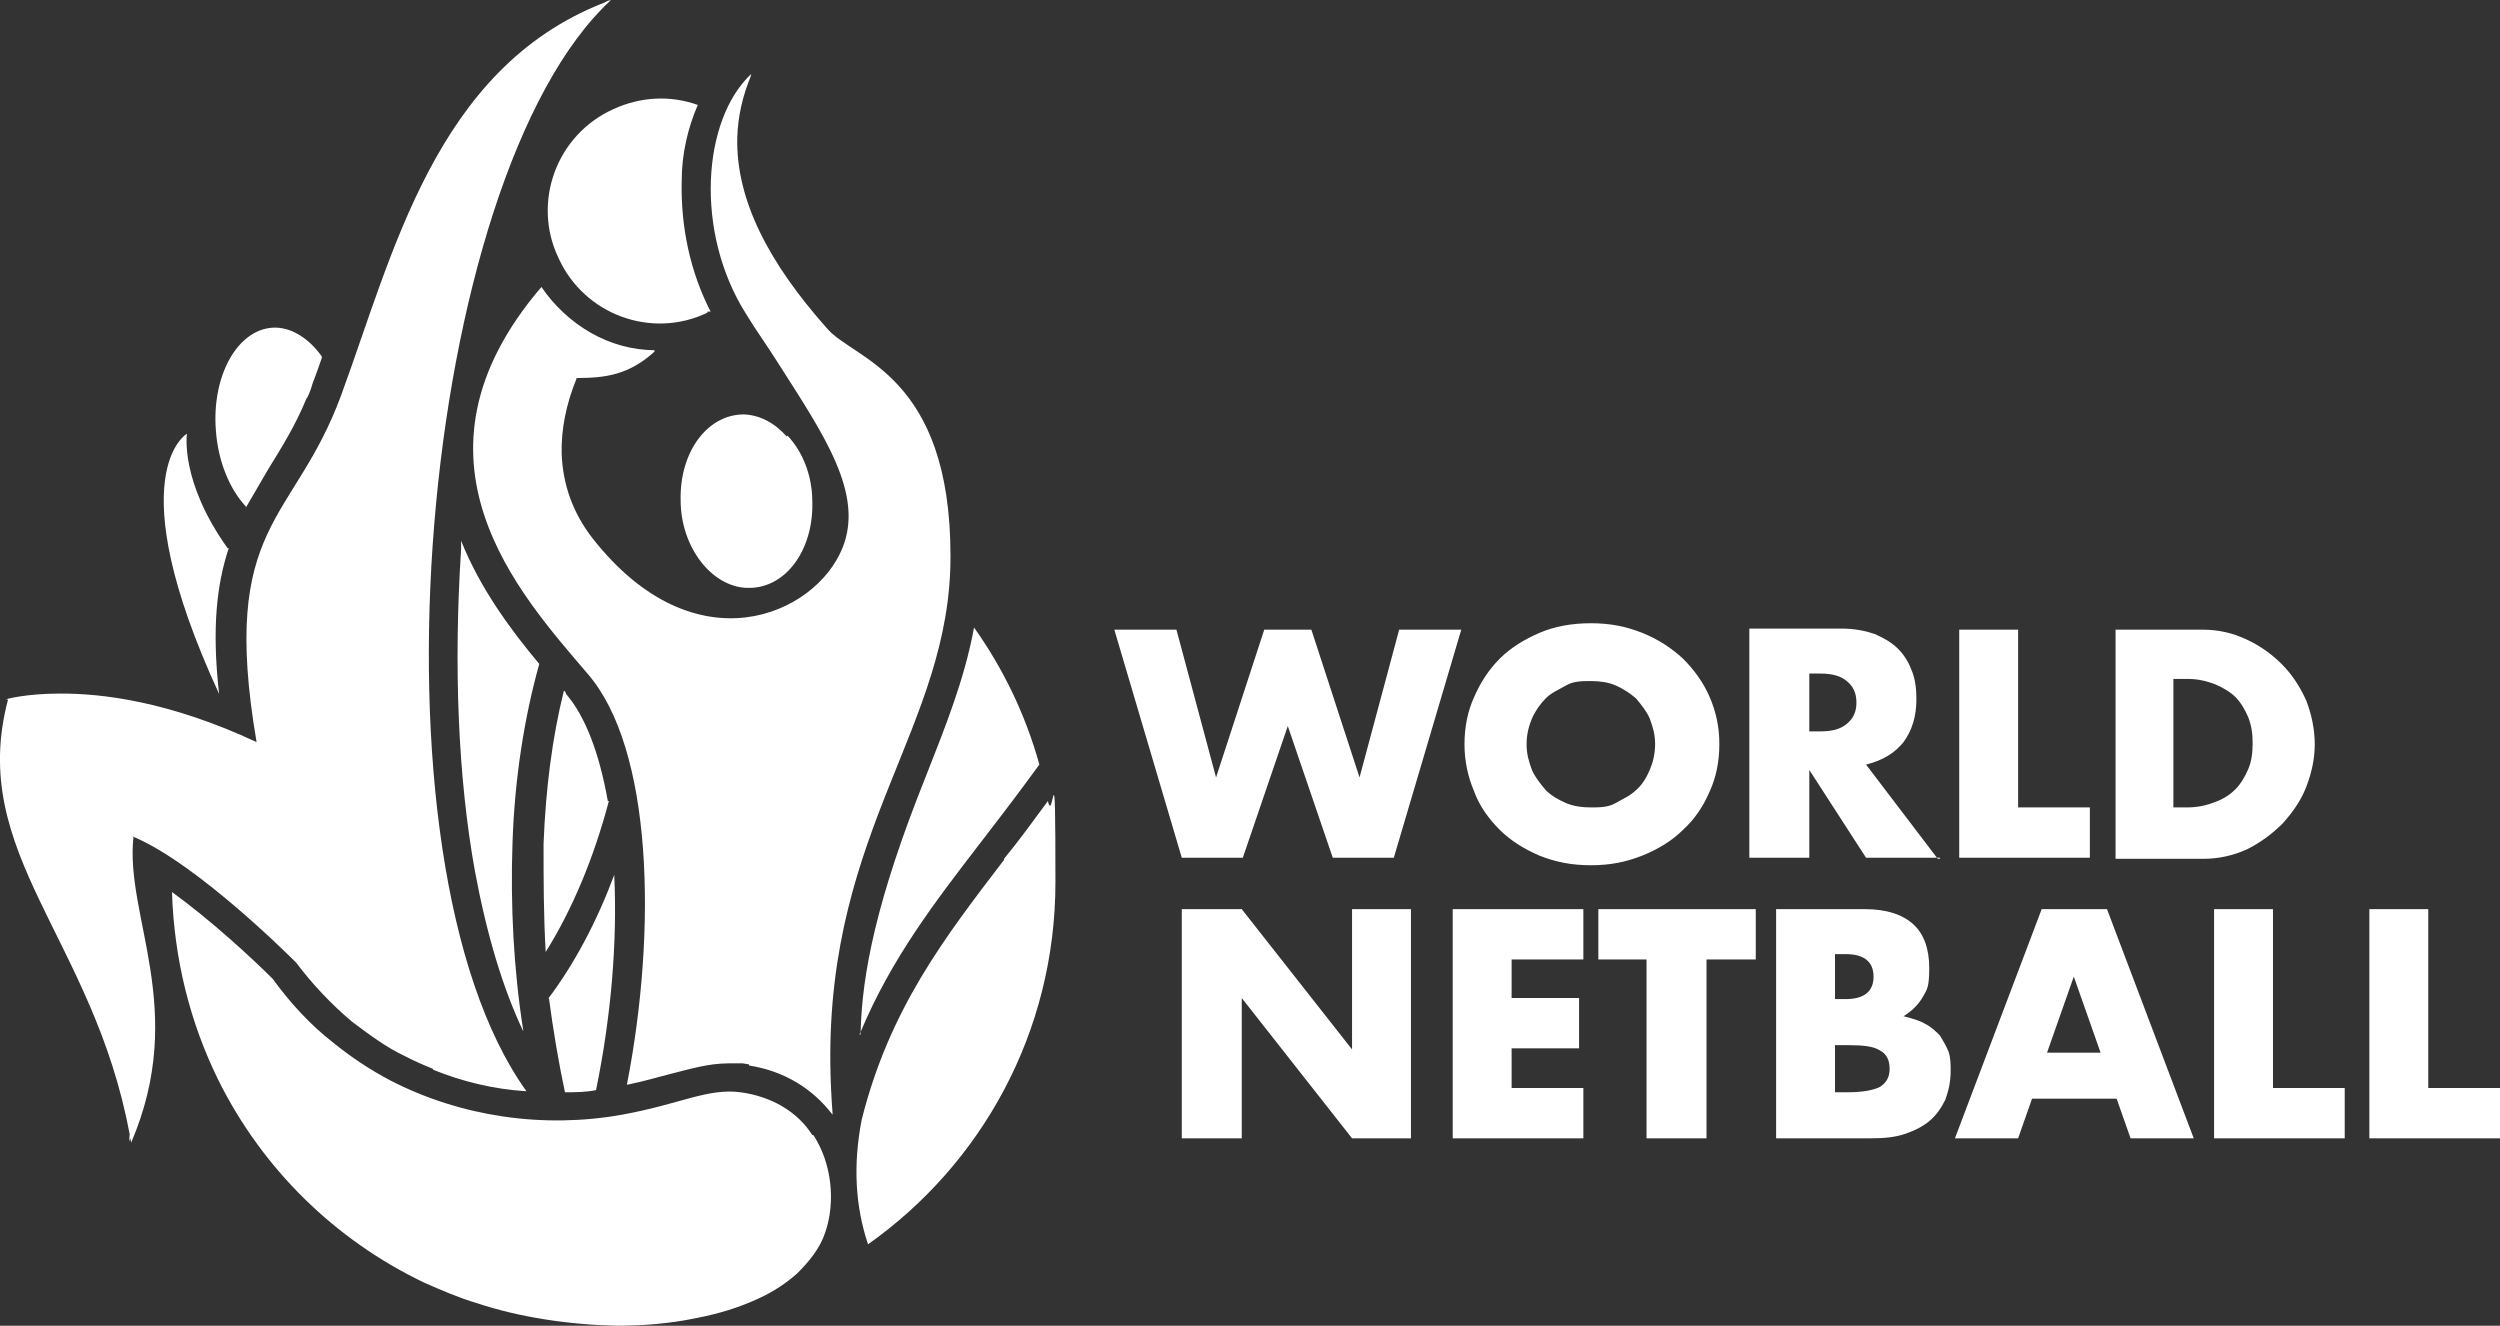 <svg xmlns="http://www.w3.org/2000/svg" viewBox="0 0 233.46 123.8" xml:space="preserve"><rect x="0" y="0" width="233.46" height="123.8" fill="#333333" stroke="none"/><path d="m110.36 80.1-6.3-21.3h5.8l3.7 13.8 4.5-13.8h4.4l4.5 13.8 3.7-13.8h5.8l-6.3 21.3h-5.7l-4.2-12.3-4.2 12.3h-5.7zm43-.2c-1.5.6-3 .9-4.8.9-1.8 0-3.3-.3-4.8-.9-1.4-.6-2.7-1.4-3.7-2.4s-1.9-2.2-2.4-3.6c-.6-1.4-.9-2.9-.9-4.4 0-1.6.3-3.1.9-4.4.6-1.4 1.4-2.6 2.4-3.6s2.3-1.8 3.7-2.4c1.4-.6 3-.9 4.8-.9 1.8 0 3.3.3 4.8.9 1.5.6 2.7 1.4 3.8 2.4 1 1 1.9 2.2 2.5 3.6.6 1.4.9 2.8.9 4.4 0 1.6-.3 3.1-.9 4.4-.6 1.4-1.4 2.6-2.5 3.6-1 1-2.3 1.8-3.8 2.4zm.7-8c.3-.7.5-1.5.5-2.4 0-.9-.2-1.6-.5-2.4-.3-.7-.8-1.3-1.3-1.9-.6-.5-1.2-.9-1.9-1.2s-1.5-.4-2.3-.4c-.8 0-1.6 0-2.3.4-.7.4-1.4.7-1.9 1.2s-1 1.2-1.3 1.9c-.3.7-.5 1.5-.5 2.4 0 .9.2 1.6.5 2.4.3.7.8 1.3 1.3 1.9.5.5 1.2.9 1.9 1.2.7.3 1.5.4 2.3.4.8 0 1.6 0 2.3-.4.7-.4 1.4-.7 1.9-1.2.6-.5 1-1.2 1.3-1.9zm14.9 8.2h-5.6V58.7h8.6c1.2 0 2.2.2 3.1.5.9.4 1.6.8 2.2 1.4.6.6 1 1.3 1.3 2.1s.4 1.6.4 2.6c0 1.6-.4 2.9-1.2 4-.8 1-1.9 1.7-3.5 2.1l6.62 8.7h-6.62l-5.3-8.2v8.2zm0-11.8h1c1.1 0 1.9-.2 2.5-.7.6-.5.9-1.1.9-2 0-.9-.3-1.5-.9-2-.6-.5-1.4-.7-2.5-.7h-1V68.3zm12.2 11.9v-.1h-.28l.08.1h.2zm14-4.8h-6.7V58.8h-5.5v21.3h12.2v-4.7zm14.7 3.9c-1.3.6-2.7.9-4.1.9h-8.2V58.8h8.1c1.5 0 2.8.3 4.1.9 1.3.6 2.4 1.4 3.3 2.3 1 1 1.7 2.1 2.3 3.4.5 1.3.8 2.7.8 4.1 0 1.4-.3 2.7-.8 4-.5 1.3-1.3 2.4-2.2 3.4-1 1-2.1 1.8-3.3 2.4zm-1.1-5.6c.5-.5.9-1.2 1.2-1.9.3-.7.4-1.5.4-2.4s-.1-1.6-.4-2.4c-.3-.7-.7-1.4-1.2-1.9s-1.2-.9-1.9-1.2c-.8-.3-1.6-.5-2.6-.5h-1.3v12h1.3c1 0 1.8-.2 2.6-.5s1.4-.7 1.9-1.2zM126.26 98l-10.3-13.1h-5.6v21.4h5.6V93.2l10.3 13.1h5.5V84.9h-5.5V98zm9.4 8.3h12.2v-4.7h-6.7v-3.7h6.3v-4.7h-6.3v-3.6h6.7v-4.7h-12.2v21.4zm13.6-16.7h4.5v16.7h5.6V89.6h4.6v-4.7h-14.7v4.7zm32.7 8.6c.2.6.2 1.2.2 1.8 0 1-.2 1.9-.5 2.7-.4.8-.8 1.4-1.5 2-.6.5-1.4.9-2.3 1.2-.9.3-1.9.4-3.1.4h-8.9V84.9h8.3c2 0 3.5.5 4.5 1.4 1 .9 1.5 2.3 1.5 4.1s-.2 2-.6 2.7c-.4.7-1 1.3-1.8 1.8.8.2 1.5.4 2 .7.6.3 1 .7 1.4 1.1.3.5.6 1 .8 1.5zm-10.6-4.9h1c1.7 0 2.6-.7 2.6-2.1 0-1.4-.9-2.1-2.6-2.1h-1V93.3zm5.1 6.5c0-.8-.3-1.4-.9-1.7-.6-.4-1.6-.5-3-.5h-1.2v4.4h1.2c1.4 0 2.4-.2 3-.5.6-.4.9-.9.9-1.7zm20.3-14.9 8.1 21.4h-5.9l-1.3-3.7h-7.9l-1.3 3.7h-5.9l8.1-21.4h6.1zm-.6 13.4-2.5-7.1-2.5 7.1h5zm16.1-13.4h-5.5v21.4h12.2v-4.7h-6.7V84.9zm14.5 16.7V84.9h-5.5v21.4h12.2v-4.7h-6.7zM22.96 47.3v.1l2.1-3.6c1.21-1.98 2.49-3.97 3.59-6.66 0 .02.01.04.01.06.2-.4.4-.9.5-1.3.3-.8.6-1.6.9-2.5-.01-.01-.02-.02-.02-.03.01-.02.02-.04.02-.07-1.2-1.7-2.9-2.8-4.6-2.7-3.3.2-5.7 4.5-5.3 9.6.2 2.9 1.3 5.5 2.8 7.1zm-10.5 30.9-.1-.1c6.1 2.5 15.3 11.8 15.3 11.8 1.5 2 3.3 3.9 5.2 5.5 1.6 1.2 3.2 2.4 4.9 3.2.87.45 1.76.85 2.67 1.21l.03.09c2.7 1.1 5.6 1.8 8.6 2l-.01-.01c.04 0 .07.01.11.01-15.6-21.7-10-85.4 7.9-101.9-.06.02-.11.05-.17.07.02-.02.05-.04.07-.07-.21.08-.41.18-.62.28C40.65 6.44 36.69 23.8 31.86 36.9c-4.4 12-11.4 11.9-7.9 32.4-8.1-3.79-14.46-4.57-18.46-4.53-3.19.01-4.94.53-4.94.53l.19.03c-3.82 14.38 7.97 22.28 11.36 40.61-.03.41-.06.66-.06.66.04-.1.08-.2.12-.31.02.14.05.27.08.41 5.31-12.4-.59-21.1.21-28.5zm39.7-54.1c2.4 5.3 8.7 7.6 13.9 5.1v-.1h.3c-1.9-3.7-2.8-7.9-2.7-12.2 0-2.6.6-5 1.5-7.1-2.5-.9-5.3-.8-7.9.4-5.3 2.4-7.6 8.7-5.1 13.9zm25.38 75.31C77.28 77.34 88.76 67.82 88.76 52v-.1c0-16.9-9-18.3-11.5-21.2-5.45-6.12-8.55-12.02-8.41-17.86.06-1.95.49-3.89 1.31-5.84-.03.04-.05.08-.08.12.03-.07.05-.15.08-.22-4.6 4.3-5.3 14.8-.5 22.4.9 1.5 2 3 3 4.6 4.2 6.6 8.1 12.2 6 17.3-2.5 6.2-13.7 11.3-23.3-.9-1.85-2.36-2.82-5.07-2.91-7.98-.05-2.24.42-4.6 1.41-7.02 2.7 0 4.9-.3 7.3-2.5-.04 0-.08-.01-.11-.01.04-.03.08-.06.11-.09-4.3 0-8.2-2.4-10.6-5.9-13.7 16-2 28.7 4.3 36.1 6.1 7 6.5 23.9 3.7 38.3v.1c1.5-.3 2.8-.7 4-1 2-.5 3.6-1 5.5-1h1.29c.21.02.4.07.61.1 0 .03 0 .07-.01.1 3.2.5 5.9 2.1 7.8 4.6 0-.04 0-.07-.01-.11 0 0 0 .01.01.01-.12-1.59-.19-3.12-.21-4.59zM69.46 38.7c-3.4 0-6 3.5-5.9 8 0 4.4 2.9 8.1 6.2 8.2.05 0 .09-.01.13-.01.02 0 .04.01.07.01 3.4 0 6-3.5 5.9-8 0-2.5-.9-4.7-2.3-6.2h-.1c.02.03.03.07.04.1-1.1-1.27-2.53-2.05-4.04-2.1zm10.9 57.9c0-.08.01-.16.01-.24-.03.08-.07.16-.11.24h.1zm.01-.24c2.89-6.88 6.94-12.13 11.19-17.66 1.3-1.7 2.7-3.5 4.1-5.4l1.4-1.9c-1.3-4.7-3.4-9-6.1-12.8-.9 4.9-2.7 9.3-4.5 13.9-4.63 11.53-5.96 18.49-6.09 23.86zM50.36 62c-2.6-3.1-5.5-7-7.3-11.5v.8c-.7 10.8-.3 21.3 1.3 30.1 1.1 5.9 2.6 10.9 4.5 14.9v-.1c-.9-5.7-1.2-11.7-1-17.5.2-6 1.1-11.7 2.5-16.7zm2.5 2.8s0-.2-.2-.3c-1.1 4.4-1.7 9.2-1.9 14.3 0 3.3 0 6.7.2 10.1 2.5-4 4.5-8.8 5.9-14.1h-.1c-.8-4.5-2.1-7.9-3.9-10zm-.1 37.2c1 0 1.9 0 2.9-.2 1.4-6.8 2-13.8 1.7-20.1-1.6 4.3-3.7 8.3-6.2 11.6l.1-.1c.4 3 .9 6 1.5 8.8zm45.1-27.2c-1.4 1.9-2.7 3.7-4.1 5.4v.1c-5.5 7.2-10.7 13.9-13.3 24.3-.8 4.2-.6 8 .6 11.6 10.6-7.5 17.5-19.8 17.5-33.8s-.2-5.2-.7-7.6zm-22 31.2c-1.4-2.2-3.8-3.6-6.7-4-3.1-.4-5.6 1.1-11.1 2.1-7.3 1.3-15 .2-21.6-3.2-1.9-1-3.7-2.2-5.3-3.5-2.2-1.7-4.1-3.8-5.7-6-1.9-1.9-5.8-5.5-9.4-8.1.2 6.3 1.7 12.2 4.3 17.5 4.1 8.3 10.9 15 19.3 19 1.6.7 3.2 1.4 4.9 1.9 3.9 1.3 8.5 2 13 2.1 2.5 0 5-.2 7.4-.7 2.1-.4 4.1-1 6-1.9 1.3-.6 2.5-1.4 3.5-2.3 1.1-1.1 2.1-2.3 2.6-3.8 1-2.9.6-6.5-1.1-9.1h-.1zm-54.5-54.8h-.1c-4.5-6.3-3.8-10.7-3.8-10.7s-6.5 3.7 3 24.3c-.7-6.2-.2-10.3.9-13.6z" fill="#fff"/></svg>